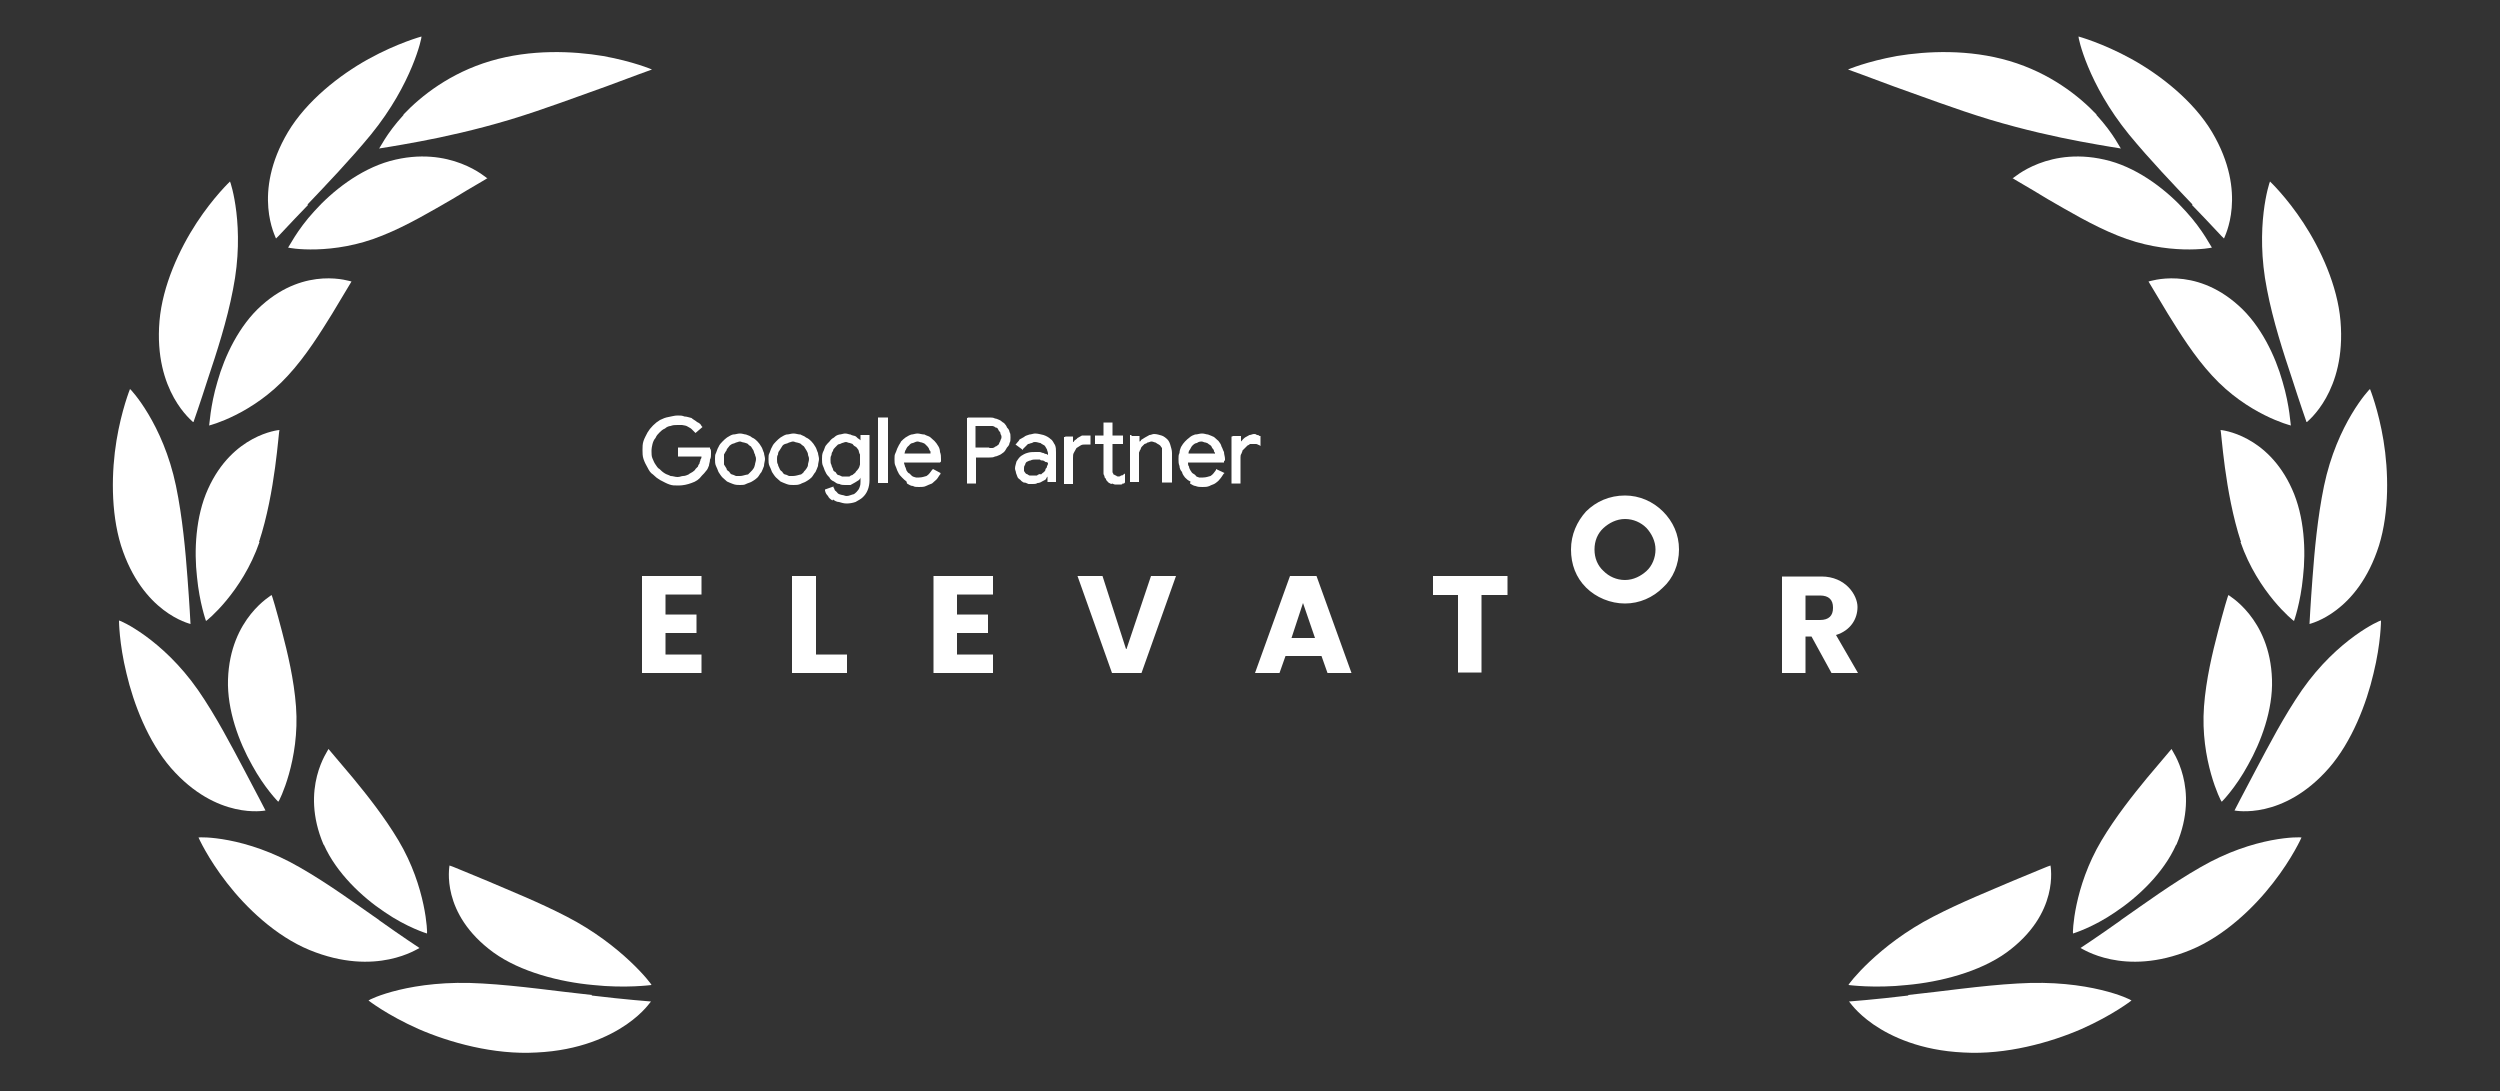 <?xml version="1.0" encoding="UTF-8"?>
<svg id="Warstwa_1" xmlns="http://www.w3.org/2000/svg" version="1.1" viewBox="0 0 500 218.2">
  <rect x="0" y="0" width="500" height="218.2" fill="#333333" stroke="none"/>
  <!-- Generator: Adobe Illustrator 29.3.1, SVG Export Plug-In . SVG Version: 2.1.0 Build 151)  -->
  <defs>
    <style>
      .st0 {
        fill: #fff;
      }
    </style>
  </defs>
  <g>
    <g>
      <path class="st0" d="M80.7,23c-3.5,3.8-4.8,6.8-4.9,6.7,0,0,3.3-.5,8.1-1.4,4.8-.9,11.2-2.3,18.2-4.4,6.9-2.1,13.7-4.7,19.1-6.6,5.3-2,9.2-3.4,9.2-3.4,0,0-3.7-1.6-9.8-2.7-6-1-14.4-1.4-22.5,1-8.1,2.4-13.9,7-17.4,10.7Z"/>
      <path class="st0" d="M61.5,40.9c3.7-3.9,8.5-8.9,12.7-14,8.3-10.2,10.2-19.5,10.1-19.6,0,0-4.8,1.3-10.6,4.5-5.8,3.2-12.4,8.4-16.1,14.6-7.3,12.3-2.4,21.1-2.4,21.3.1,0,2.7-2.9,6.4-6.7Z"/>
      <path class="st0" d="M55.1,47.7s0,0,0,0c0,0,0,0,0,0Z"/>
      <path class="st0" d="M38.7,84.4s0,0,0,0c0,0,0,0,0,0Z"/>
      <path class="st0" d="M38.7,84.4c0,0,1.3-3.7,2.9-8.7,1.7-5.1,3.8-11.5,5-17.8,2.5-12.5-.5-21.5-.6-21.6,0,0-3.3,3.1-6.7,8.3-3.4,5.2-6.8,12.5-7.4,19.6-1.2,14.2,6.7,20.1,6.7,20.2Z"/>
      <path class="st0" d="M38.1,124.8s0,0,0,0c0,0,0,0,0,0Z"/>
      <path class="st0" d="M38.1,124.8c0,0-.2-4-.6-9.2-.4-5.4-1-12.1-2.3-18.4-2.6-12.5-9.1-19.4-9.2-19.4,0,0-1.7,4.2-2.7,10.3-1,6.1-1.2,14.2.9,21,4.3,13.5,13.7,15.6,13.9,15.7Z"/>
      <path class="st0" d="M53.1,162.1c0,0-1.8-3.5-4.3-8.2-2.5-4.7-5.6-10.7-9.2-15.9-7.2-10.3-15.7-14-15.8-13.9,0,0,0,4.5,1.5,10.6,1.4,6,4.3,13.6,8.9,18.9,9.2,10.5,18.8,8.5,18.9,8.5Z"/>
      <path class="st0" d="M53.1,162.1s0,0,0,0c0,0,0,0,0,0Z"/>
      <path class="st0" d="M83.9,189.5s0,0,0,0c0,0,0,0,0,0Z"/>
      <path class="st0" d="M75.8,184c-4.6-3.2-10.2-7.3-15.8-10.5-11-6.4-20.2-6.1-20.3-6,0,0,1.8,4.1,5.7,9.1,3.8,4.9,9.7,10.6,16.5,13.4,13.4,5.5,21.8-.4,22-.4,0,0-3.5-2.3-8-5.5Z"/>
      <path class="st0" d="M118.4,199c-6.7-.7-14.7-1.9-21.9-2.3-14.3-.9-22.7,3.2-22.8,3.4,0,0,3.7,2.9,10,5.7,6.2,2.7,15.1,5.2,23.6,4.7,8.6-.4,14.5-3.2,18-5.6,3.6-2.5,4.8-4.6,4.9-4.6,0,0-5.3-.4-11.9-1.2Z"/>
      <path class="st0" d="M97.5,35.7s0,0,0,0c0,0,0,0,0,0Z"/>
      <path class="st0" d="M97.5,35.7c-.1,0-7.4-6.8-19.5-3.5-6.1,1.7-11.6,6.1-15.1,10-3.6,3.9-5.2,7.4-5.3,7.3,0,.1,8.9,1.7,18.9-2.4,5-2,10-5,14-7.3,3.9-2.4,7-4.1,7-4.2Z"/>
      <path class="st0" d="M41.8,85.1c.1,0,8.7-2.2,15.8-10,3.6-3.9,6.5-8.6,8.8-12.3,2.2-3.7,3.9-6.5,3.9-6.5-.2,0-9.1-3.2-18,4.8-4.5,4-7.4,10.2-8.8,15.2-1.5,5-1.6,8.9-1.7,8.9Z"/>
      <path class="st0" d="M70.2,56.3s0,0,0,0c0,0,0,0,0,0Z"/>
      <path class="st0" d="M51.8,108.4c3.3-10,3.9-22.2,4.1-22.4-.2,0-9.4.9-14.3,11.8-2.5,5.5-2.8,12.4-2.2,17.6.5,5.2,1.8,8.8,1.8,8.8.1,0,7.2-5.7,10.7-15.8Z"/>
      <path class="st0" d="M55.9,85.9s0,0,0,0c0,0,0,0,0,0Z"/>
      <path class="st0" d="M55.7,160.3c.1,0,4.3-8.3,3.5-19-.4-5.4-1.7-10.8-2.8-15-1.1-4.2-2-7.3-2.1-7.3.2,0-8.3,4.5-8.7,16.9-.2,6.1,2.2,12.5,4.8,17.1,2.5,4.6,5.2,7.3,5.2,7.3Z"/>
      <path class="st0" d="M64.8,169c2.5,5.6,7.6,10.4,12.1,13.4,4.5,3.1,8.5,4.3,8.5,4.3.1,0-.1-9.2-5.7-18.6-2.8-4.7-6.3-9.1-9.1-12.5-2.8-3.3-4.8-5.7-4.9-5.8,0,.2-5.8,7.8-1,19.1Z"/>
      <path class="st0" d="M65.7,150s0,0,0,0c0,0,0,0,0,0Z"/>
      <path class="st0" d="M90,173.2s0,0,0,0c0,0,0,0,0,0Z"/>
      <path class="st0" d="M113.3,183.3c-5.6-2.9-11.4-5.2-15.8-7.1-4.4-1.8-7.4-3.1-7.6-3.1,0,.2-1.9,9.6,8.8,17.4,5.4,3.9,13.3,5.9,19.9,6.5,6.5.7,11.7,0,11.7,0,.1-.1-5.9-8-17-13.7Z"/>
    </g>
    <g>
      <path class="st0" d="M419.3,23c3.5,3.8,4.8,6.8,4.9,6.7,0,0-3.3-.5-8.1-1.4-4.8-.9-11.2-2.3-18.2-4.4-6.9-2.1-13.7-4.7-19.1-6.6-5.3-2-9.2-3.4-9.2-3.4,0,0,3.7-1.6,9.8-2.7,6-1,14.4-1.4,22.5,1,8.1,2.4,13.9,7,17.4,10.7Z"/>
      <path class="st0" d="M438.5,40.9c-3.7-3.9-8.5-8.9-12.7-14-8.3-10.2-10.2-19.5-10.1-19.6,0,0,4.8,1.3,10.6,4.5,5.8,3.2,12.4,8.4,16.1,14.6,7.3,12.3,2.4,21.1,2.4,21.3-.1,0-2.7-2.9-6.4-6.7Z"/>
      <path class="st0" d="M444.9,47.7s0,0,0,0c0,0,0,0,0,0Z"/>
      <path class="st0" d="M461.3,84.4s0,0,0,0c0,0,0,0,0,0Z"/>
      <path class="st0" d="M461.3,84.4c0,0-1.3-3.7-2.9-8.7-1.7-5.1-3.8-11.5-5-17.8-2.5-12.5.5-21.5.6-21.6,0,0,3.3,3.1,6.7,8.3,3.4,5.2,6.8,12.5,7.4,19.6,1.2,14.2-6.7,20.1-6.7,20.2Z"/>
      <path class="st0" d="M461.9,124.8s0,0,0,0c0,0,0,0,0,0Z"/>
      <path class="st0" d="M461.9,124.8c0,0,.2-4,.6-9.2.4-5.4,1-12.1,2.3-18.4,2.6-12.5,9.1-19.4,9.2-19.4,0,0,1.7,4.2,2.7,10.3,1,6.1,1.2,14.2-.9,21-4.3,13.5-13.7,15.6-13.9,15.7Z"/>
      <path class="st0" d="M446.9,162.1c0,0,1.8-3.5,4.3-8.2,2.5-4.7,5.6-10.7,9.2-15.9,7.2-10.3,15.7-14,15.8-13.9,0,0,0,4.5-1.5,10.6-1.4,6-4.3,13.6-8.9,18.9-9.2,10.5-18.8,8.5-18.9,8.5Z"/>
      <path class="st0" d="M446.9,162.1s0,0,0,0c0,0,0,0,0,0Z"/>
      <path class="st0" d="M416.1,189.5s0,0,0,0c0,0,0,0,0,0Z"/>
      <path class="st0" d="M424.2,184c4.6-3.2,10.2-7.3,15.8-10.5,11-6.4,20.2-6.1,20.3-6,0,0-1.8,4.1-5.7,9.1-3.8,4.9-9.7,10.6-16.5,13.4-13.4,5.5-21.8-.4-22-.4,0,0,3.5-2.3,8-5.5Z"/>
      <path class="st0" d="M381.6,199c6.7-.7,14.7-1.9,21.9-2.3,14.3-.9,22.7,3.2,22.8,3.4,0,0-3.7,2.9-10,5.7-6.2,2.7-15.1,5.2-23.6,4.7-8.6-.4-14.5-3.2-18-5.6-3.6-2.5-4.8-4.6-4.9-4.6,0,0,5.3-.4,11.9-1.2Z"/>
      <path class="st0" d="M402.5,35.7s0,0,0,0c0,0,0,0,0,0Z"/>
      <path class="st0" d="M402.5,35.7c.1,0,7.4-6.8,19.5-3.5,6.1,1.7,11.6,6.1,15.1,10,3.6,3.9,5.2,7.4,5.3,7.3,0,.1-8.9,1.7-18.9-2.4-5-2-10-5-14-7.3-3.9-2.4-7-4.1-7-4.2Z"/>
      <path class="st0" d="M458.2,85.1c-.1,0-8.7-2.2-15.8-10-3.6-3.9-6.5-8.6-8.8-12.3-2.2-3.7-3.9-6.5-3.9-6.5.2,0,9.1-3.2,18,4.8,4.5,4,7.4,10.2,8.8,15.2,1.5,5,1.6,8.9,1.7,8.9Z"/>
      <path class="st0" d="M429.8,56.3s0,0,0,0c0,0,0,0,0,0Z"/>
      <path class="st0" d="M448.2,108.4c-3.3-10-3.9-22.2-4.1-22.4.2,0,9.4.9,14.3,11.8,2.5,5.5,2.8,12.4,2.2,17.6-.5,5.2-1.8,8.8-1.8,8.8-.1,0-7.2-5.7-10.7-15.8Z"/>
      <path class="st0" d="M444.1,85.9s0,0,0,0c0,0,0,0,0,0Z"/>
      <path class="st0" d="M444.3,160.3c-.1,0-4.3-8.3-3.5-19,.4-5.4,1.7-10.8,2.8-15,1.1-4.2,2-7.3,2.1-7.3-.2,0,8.3,4.5,8.7,16.9.2,6.1-2.2,12.5-4.8,17.1-2.5,4.6-5.2,7.3-5.2,7.3Z"/>
      <path class="st0" d="M435.2,169c-2.5,5.6-7.6,10.4-12.1,13.4-4.5,3.1-8.5,4.3-8.5,4.3-.1,0,.1-9.2,5.7-18.6,2.8-4.7,6.3-9.1,9.1-12.5,2.8-3.3,4.8-5.7,4.9-5.8,0,.2,5.8,7.8,1,19.1Z"/>
      <path class="st0" d="M434.3,150s0,0,0,0c0,0,0,0,0,0Z"/>
      <path class="st0" d="M410,173.2s0,0,0,0c0,0,0,0,0,0Z"/>
      <path class="st0" d="M386.7,183.3c5.6-2.9,11.4-5.2,15.8-7.1,4.4-1.8,7.4-3.1,7.6-3.1,0,.2,1.9,9.6-8.8,17.4-5.4,3.9-13.3,5.9-19.9,6.5-6.5.7-11.7,0-11.7,0-.1-.1,5.9-8,17-13.7Z"/>
    </g>
  </g>
  <g>
    <path class="st0" d="M325,99.1c2.9,0,5.6,1.2,7.6,3.2s3.2,4.6,3.2,7.6-1.2,5.8-3.2,7.6c-2,2-4.7,3.2-7.6,3.2s-5.8-1.2-7.8-3.2-3-4.6-3-7.6,1.2-5.6,3-7.6c2-2,4.7-3.2,7.8-3.2ZM140.3,115.2h-11.9v19.4h11.9v-3.7h-7.2v-4.3h6.2v-3.7h-6.2v-4h7.2v-3.8ZM158.4,115.2v19.4h11v-3.7h-6.2v-15.7h-4.7ZM198.6,115.2h-11.9v19.4h11.9v-3.7h-7.2v-4.3h6.2v-3.7h-6.2v-4h7.2v-3.8ZM225.2,129.8l-4.7-14.6h-5l6.9,19.4h5.9l6.9-19.4h-5l-4.9,14.6ZM265.4,134.6h4.9l-7-19.4h-5.3l-7,19.4h4.9l1.2-3.4h7.2l1.2,3.4ZM263,127.6h-4.7l2.3-7,2.4,7ZM286.6,119h5v15.5h4.7v-15.5h5.2v-3.8h-14.9v3.8ZM366.6,121.6c0,1.5-.8,2.4-2.6,2.4h-2.9v-4.9h2.9c1.8,0,2.6.9,2.6,2.4ZM356.4,115.2v19.4h4.7v-7.3h1.2l4,7.3h5.3l-4.4-7.6c2.9-.9,4.3-3.2,4.3-5.6s-2.4-6.1-7.2-6.1h-7.9ZM329.3,105.6c-1.1-1.1-2.6-1.8-4.3-1.8s-3.2.8-4.3,1.8c-1.2,1.1-1.8,2.6-1.8,4.3s.6,3.2,1.8,4.3c1.1,1.1,2.6,1.8,4.3,1.8s3.2-.8,4.3-1.8,1.8-2.6,1.8-4.3-.8-3.2-1.8-4.3Z"/>
    <path class="st0" d="M145.4,96.3c-.3-.3-.6-.5-.9-.8s-.6-.8-.8-1.1c-.2-.5-.3-.8-.5-1.2s-.2-.9-.2-1.4,0-.9.2-1.2c.2-.5.3-.9.5-1.2.2-.5.5-.8.8-1.1s.6-.6.9-.8c.5-.3.8-.5,1.2-.6.5,0,.9-.2,1.4-.2s.9.2,1.2.2c.5.2.9.3,1.2.6.5.2.8.5,1.1.8s.5.6.8,1.1c.2.3.3.8.5,1.2,0,.3.2.8.2,1.2s-.2.9-.2,1.4c-.2.5-.3.8-.5,1.2-.3.3-.5.8-.8,1.1s-.6.5-1.1.8c-.3.2-.8.3-1.2.5-.3.2-.8.2-1.2.2s-.9,0-1.4-.2-.8-.3-1.2-.5ZM149.6,94.9l.6-.6c.2-.2.3-.3.5-.6s.2-.5.3-.8c0-.3.2-.6.2-1.1s-.2-.6-.2-.9c-.2-.3-.2-.6-.3-.8-.2-.3-.3-.5-.5-.8-.3-.2-.5-.3-.6-.5-.3-.2-.6-.2-.8-.3-.3,0-.6-.2-.8-.2-.3,0-.6.2-.8.2-.3.2-.6.2-.8.3-.3.2-.5.3-.6.5-.2.3-.5.5-.5.8-.2.2-.3.5-.5.8v2c.2.3.3.5.5.8,0,.3.3.5.5.6.2.3.3.5.6.6.2,0,.5.2.8.3h.8c.5,0,.9-.2,1.5-.3Z"/>
    <path class="st0" d="M156.1,96.3c-.3-.3-.6-.5-.9-.8s-.6-.8-.8-1.1c-.2-.5-.3-.8-.5-1.2s-.2-.9-.2-1.4,0-.9.2-1.2c.2-.5.3-.9.5-1.2.2-.5.5-.8.8-1.1s.6-.6.9-.8c.5-.3.8-.5,1.2-.6.5,0,.9-.2,1.4-.2s.9.2,1.4.2c.3.2.8.3,1.1.6.5.2.8.5,1.1.8s.5.6.8,1.1c.2.3.3.8.5,1.2,0,.3.2.8.2,1.2s-.2.9-.2,1.4c-.2.5-.3.8-.5,1.2-.3.3-.5.8-.8,1.1s-.6.5-1.1.8c-.3.2-.8.3-1.1.5-.5.2-.9.2-1.4.2s-.9,0-1.4-.2-.8-.3-1.2-.5ZM160.2,94.9c.2-.2.5-.3.6-.6.2-.2.3-.3.5-.6s.3-.5.3-.8.2-.6.2-1.1-.2-.6-.2-.9-.2-.6-.3-.8c-.2-.3-.3-.5-.5-.8-.2-.2-.5-.3-.6-.5-.3-.2-.5-.2-.8-.3-.3,0-.5-.2-.8-.2s-.6.2-.8.2c-.3.2-.5.2-.8.3s-.5.3-.6.5c-.2.3-.3.5-.5.8-.2.2-.3.5-.3.8-.2.3-.2.6-.2.9,0,.5,0,.8.2,1.1,0,.3.2.5.3.8s.3.5.5.6c.2.3.3.5.6.6.3,0,.5.2.8.3h.8c.5,0,1.1-.2,1.5-.3Z"/>
    <path class="st0" d="M166.5,100.1c-.5-.3-.8-.6-.9-.9-.3-.3-.5-.6-.6-1.1v-.2l1.7-.6v.2c.2.2.2.5.3.6.3.2.5.5.6.6.3.2.5.2.8.3.3,0,.6.2.9.2.5,0,.8-.2,1.2-.3.3,0,.6-.3.8-.5.3-.3.5-.6.6-.9.2-.5.2-.8.2-1.2v-.8c0,.2-.2.3-.3.5-.3.2-.5.3-.8.5l-.9.5h-1.1c-.3,0-.8,0-1.1-.2-.5,0-.8-.3-1.1-.5-.5-.2-.8-.5-.9-.8-.3-.3-.6-.6-.8-1.1-.2-.3-.3-.8-.5-1.2s-.2-.9-.2-1.4,0-.9.2-1.4c.2-.3.3-.8.5-1.2.2-.3.5-.6.8-.9.2-.3.5-.6.9-.8.3-.3.6-.5,1.1-.6.3,0,.8-.2,1.1-.2.5,0,.8.2,1.1.2.3.2.6.2.9.3s.5.5.8.6c.2.2.3.2.3.3v-1.1h1.8v9c0,1.5-.5,2.7-1.4,3.5-.3.3-.9.6-1.4.9-.6.2-1.2.3-1.8.3s-1.1-.2-1.5-.3c-.5,0-.9-.3-1.2-.5ZM170.6,94.9c.2-.2.5-.3.6-.6.2-.2.3-.3.5-.6s.2-.5.3-.8v-2c-.2-.3-.2-.6-.3-.9-.2-.2-.3-.5-.5-.6s-.5-.3-.6-.5-.5-.2-.6-.3c-.3,0-.6-.2-.8-.2-.3,0-.6.2-.8.2-.3.2-.5.2-.8.3l-.5.5c-.3.3-.5.5-.5.8-.2.2-.3.5-.3.8-.2.3-.2.6-.2.9,0,.5,0,.8.2,1.1,0,.3.2.5.3.8,0,.3.2.5.5.6.2.3.3.5.5.6.3,0,.5.2.8.3h1.5c.2-.2.5-.3.6-.3Z"/>
    <polygon class="st0" points="175.9 83.5 177.6 83.5 177.6 96.6 175.6 96.6 175.6 83.5 175.9 83.5"/>
    <path class="st0" d="M181.3,96.3c-.3-.2-.6-.5-.9-.8s-.6-.6-.8-1.1c-.2-.3-.3-.8-.5-1.2s-.2-.8-.2-1.4,0-.8.2-1.2.3-.9.5-1.2c.2-.5.5-.8.6-1.1.3-.3.6-.6.9-.8.5-.3.8-.5,1.2-.6.3,0,.8-.2,1.2-.2s.9.2,1.4.2c.3.2.8.3,1.1.5.3.3.6.5.9.8s.5.6.8,1.1c.2.3.3.8.3,1.1.2.5.2.9.2,1.4v.5l-.2.2h-7.2c0,.3.2.6.2.8.2.3.2.6.3.8.2.3.3.5.6.6l.5.5c.3.2.5.2.8.3h.6c.6,0,1.1-.2,1.5-.3.5-.3.8-.8,1.1-1.2l.2-.2,1.5.8v.2c-.3.3-.5.8-.8,1.1s-.6.5-.9.8c-.5.2-.8.3-1.2.5s-.9.2-1.4.2-.9,0-1.2-.2c-.5,0-.8-.3-1.2-.5ZM186.1,90.8v-.5c-.2-.2-.2-.3-.3-.5,0-.2-.2-.3-.3-.5l-.5-.5c-.2-.2-.5-.2-.6-.3-.3,0-.6-.2-.9-.2s-.6.2-.9.3c-.3,0-.6.2-.8.5-.3.2-.5.5-.6.8-.2.2-.2.5-.3.8h5.2Z"/>
    <path class="st0" d="M193.5,83.5h4.4c.3,0,.8,0,1.1.2.3,0,.6.2.9.3s.6.5.9.6c.3.3.5.6.6.9.3.3.5.6.5.9.2.3.2.6.2,1.1s0,.8-.2,1.1c0,.3-.2.6-.5.9-.2.3-.3.6-.6.9-.3.2-.6.5-.9.6s-.6.3-.9.3c-.3.2-.8.2-1.1.2h-2.7v5.2h-1.8v-13.1h.2ZM197.9,89.6h.6c.2,0,.5-.2.6-.3.2,0,.3-.2.5-.3s.2-.3.3-.5.2-.3.2-.5c.2-.3.2-.5.2-.6s0-.3-.2-.6c0-.2,0-.3-.2-.5s-.2-.3-.3-.5-.3-.3-.5-.3c-.2-.2-.5-.3-.6-.3h-3.4v4.3h2.7Z"/>
    <path class="st0" d="M204.9,96.6c-.3-.2-.6-.3-.8-.6-.2-.2-.5-.3-.6-.6s-.2-.5-.3-.8c0-.3-.2-.6-.2-.9,0-.5.2-.9.3-1.4.2-.3.5-.8.9-1.1.3-.2.8-.5,1.2-.6.6-.2,1.1-.2,1.7-.2h.8c.3,0,.5.2.8.2.3.2.5.2.6.2l.3.2v-.3c0-.3-.2-.6-.2-.8-.2-.3-.3-.6-.5-.8-.3-.2-.6-.3-.8-.5-.3,0-.6-.2-1.1-.2s-.5.2-.6.2c-.3,0-.5.2-.8.2l-.5.5-.5.5v.2l-1.5-1.1.2-.2c.2-.3.5-.5.6-.8l.9-.5c.3-.3.6-.3,1.1-.5.3,0,.8-.2,1.1-.2.6,0,1.2.2,1.7.3.6.2,1.1.5,1.4.8.5.3.6.8.9,1.2.2.5.2.9.2,1.5v5.9h-1.7v-1.1c-.2.2-.2.3-.3.5s-.5.3-.8.5-.6.3-.9.3c-.3.2-.6.2-.9.2h-.9c-.5-.2-.6-.3-.9-.3ZM208.2,94.9c.2-.2.3-.3.6-.5.2-.2.3-.3.3-.6.2-.2.3-.3.3-.6.2-.2.2-.5.2-.6-.2-.2-.3-.2-.5-.2-.2-.2-.3-.2-.5-.3-.3,0-.5,0-.6-.2h-.8c-.3,0-.8,0-1.1.2-.3,0-.5.2-.8.3-.2.2-.3.5-.3.6-.2.2-.2.5-.2.6v.6c.2.3.3.5.5.6.2,0,.3.2.6.3h1.5c.2-.2.3-.2.6-.3Z"/>
    <path class="st0" d="M213.1,87.3h1.5v1.1c.2,0,.2-.2.3-.3s.5-.3.6-.5l.9-.5h1.7v1.8h-.9c-.5,0-.8,0-1.1.2s-.5.3-.8.5l-.5.9c-.2.3-.2.6-.2,1.1v5.2h-1.8v-9.4h.2Z"/>
    <path class="st0" d="M222.3,96.8c-.2,0-.3-.2-.5-.2l-.3-.3c-.2-.2-.3-.3-.3-.5-.2-.2-.3-.3-.3-.5s-.2-.3-.2-.6v-5.9h-1.7v-1.7h1.7v-2.6h1.8v2.6h2.1v1.7h-2.1v5.6c0,.2.2.3.2.5.2,0,.3.2.5.2.2.2.3.2.5.2s.3,0,.5-.2c.2,0,.3,0,.5-.2l.3-.2v1.8l-.2.2h-.3c0,.2-.2.2-.3.2h-1.2c-.2,0-.5-.2-.6-.2Z"/>
    <path class="st0" d="M226.4,87.2h1.5v1.1c.2,0,.3-.2.3-.3.3-.2.5-.3.8-.5l.9-.5c.3,0,.6-.2.9-.2.6,0,1.1.2,1.5.3s.9.5,1.2.8.5.8.6,1.2.3.9.3,1.5v5.9h-2v-6.9c-.2-.2-.3-.5-.5-.6s-.5-.3-.8-.5c-.2,0-.5-.2-.8-.2s-.5.2-.8.2c-.2.2-.3.2-.6.3l-.5.5c-.2.2-.2.3-.3.6-.2.2-.2.5-.3.6v5.9h-1.8v-9.4h.2Z"/>
    <path class="st0" d="M238.1,96.3c-.5-.2-.8-.5-1.1-.8-.2-.3-.5-.6-.6-1.1-.3-.3-.5-.8-.5-1.2-.2-.5-.2-.8-.2-1.4s0-.8.2-1.2c0-.5.2-.9.3-1.2.3-.5.5-.8.8-1.1s.6-.6.9-.8c.3-.3.8-.5,1.1-.6.5,0,.9-.2,1.4-.2s.9.2,1.2.2c.5.2.8.3,1.2.5.3.3.6.5.9.8.2.3.5.6.6,1.1.2.3.3.8.5,1.1,0,.5.2.9.2,1.4v.3c-.2,0-.2.2-.2.2v.2h-7.2c0,.3,0,.6.2.8,0,.3.2.6.3.8.2.3.3.5.5.6s.5.3.6.5.5.2.6.3h.8c.6,0,1.1-.2,1.5-.3.5-.3.8-.8,1.1-1.2v-.2l1.7.8-.2.2c-.2.3-.5.8-.8,1.1-.2.3-.5.5-.9.8-.3.2-.8.3-1.1.5-.5.2-.9.2-1.4.2s-.9,0-1.4-.2c-.3,0-.8-.3-1.1-.5ZM243,90.8c0-.2,0-.3-.2-.5,0-.2,0-.3-.2-.5s-.2-.3-.3-.5-.3-.3-.6-.5c-.2-.2-.3-.2-.6-.3-.3,0-.5-.2-.8-.2-.5,0-.8.2-.9.3-.3,0-.6.2-.9.5s-.3.5-.5.8c-.2.2-.3.5-.3.8h5.2Z"/>
    <path class="st0" d="M246.5,87.2h1.7v1.1l.2-.2c.2-.3.5-.5.6-.6l.9-.5c.3,0,.6-.2.9-.2s.3,0,.6.2c.2,0,.3,0,.5.2h.2v2l-.3-.2c-.2,0-.3-.2-.6-.2h-1.2c-.2.2-.3.2-.5.3l-.5.5-.5.5c0,.2-.2.5-.2.6-.2.3-.2.5-.2.8v5.2h-1.8v-9.4h.2Z"/>
    <path class="st0" d="M132,96c-.5-.3-.9-.6-1.4-1.1-.5-.3-.8-.8-1.1-1.4-.3-.5-.6-1.1-.8-1.7s-.2-1.2-.2-1.8,0-1.2.2-1.8.5-1.1.8-1.7c.3-.5.6-.9,1.1-1.4s.9-.8,1.4-1.1c.6-.3,1.1-.5,1.7-.6s1.2-.3,1.8-.3.9,0,1.4.2c.5,0,.9.2,1.4.3.3.3.8.5,1.1.8.5.2.8.5.9.8l.2.2-1.4,1.2h0l-.8-.8c-.2-.2-.5-.3-.8-.5s-.6-.2-1.1-.3h-.9c-.5,0-.9,0-1.4.2-.3,0-.8.2-1.1.5-.5.2-.8.5-1.1.8s-.6.6-.8,1.1c-.3.3-.5.8-.6,1.2s-.2.9-.2,1.4,0,1.1.2,1.5.3.8.6,1.2c.2.3.5.8.8.9.3.3.6.6,1.1.9.3.2.8.3,1.1.5.5,0,.9.2,1.4.2s.8-.2,1.1-.2c.5,0,.8-.2,1.1-.3.2-.2.5-.3.8-.5.2-.2.5-.3.6-.6l.5-.5c0-.2.2-.5.3-.6,0-.3.2-.5.2-.8.2-.2.2-.5.2-.6h-4.7v-1.8h6.4v.2c.2.2.2.5.2.6v.5c0,.3,0,.8-.2,1.1,0,.5-.2.9-.2,1.2-.2.5-.3.8-.6,1.1-.2.3-.5.6-.8.9-.6.8-1.2,1.2-2.1,1.5-.8.3-1.7.5-2.6.5s-1.2,0-1.8-.2-1.1-.5-1.7-.8Z"/>
  </g>
</svg>